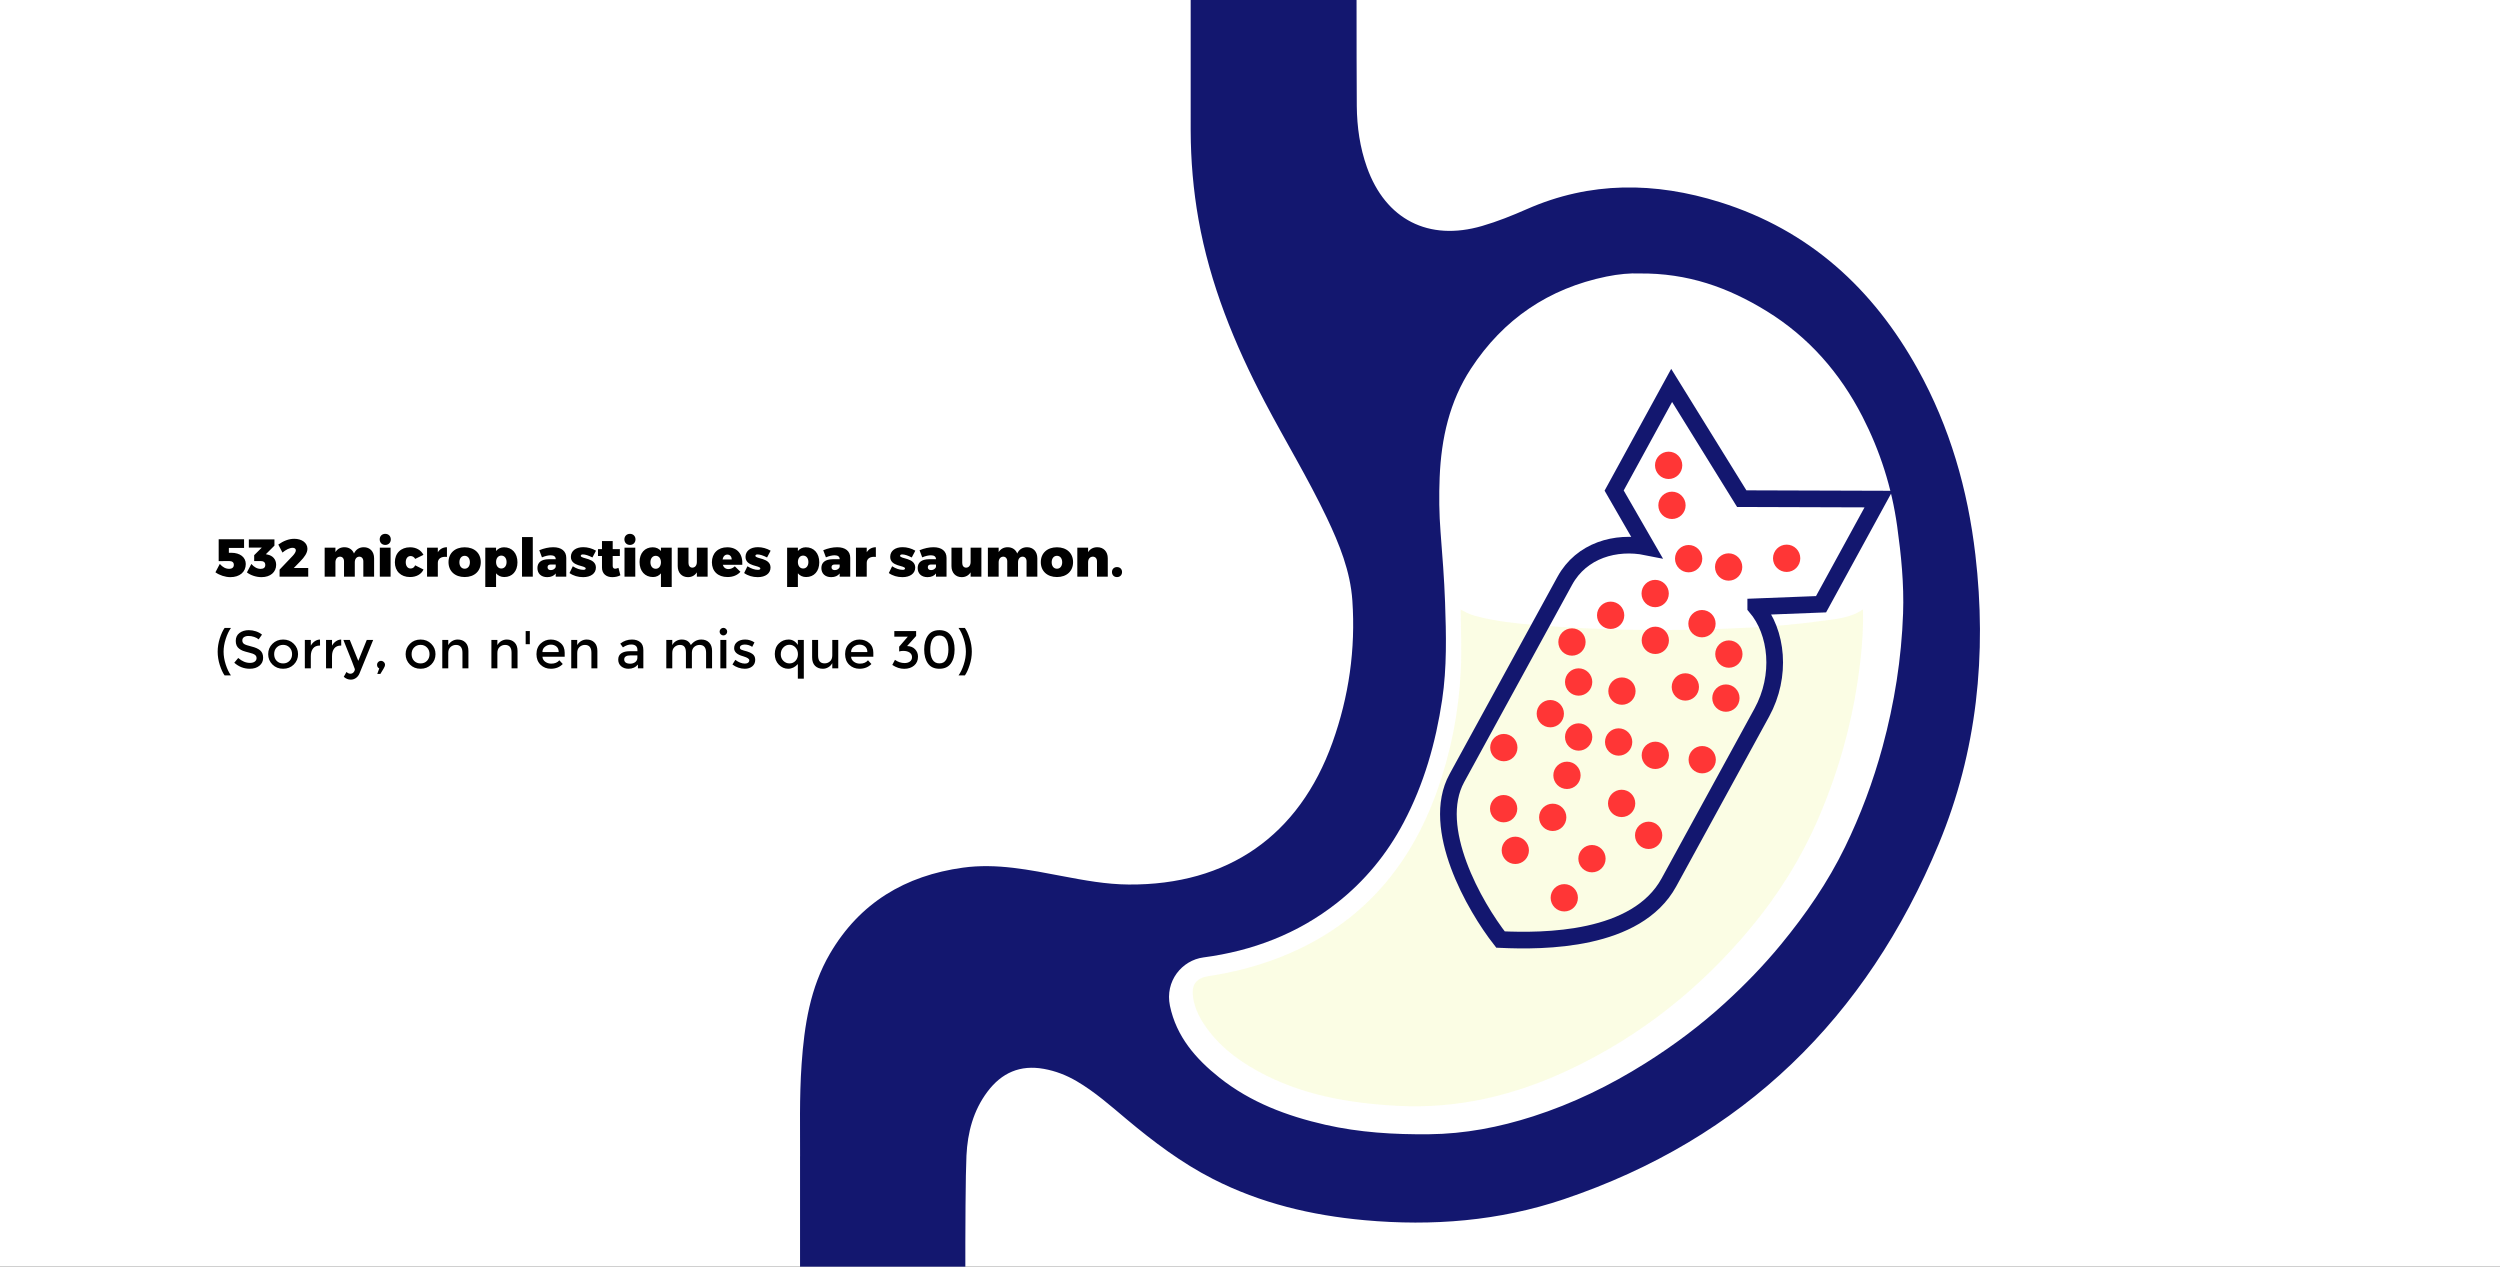 <svg width="1500" height="760" viewBox="0 0 1500 760" fill="none" xmlns="http://www.w3.org/2000/svg">
<rect x="0" y="0" width="1500" height="760" fill="#333333" stroke="none"/>
<g clip-path="url(#clip0_3277_38)">
<rect width="1500" height="760" fill="white"/>
<path d="M146.44 328.752H137.32V331.664H138.76C144.04 331.664 147.464 334.352 147.464 338.416C147.464 343.184 143.848 346.288 138.216 346.288C135.176 346.288 131.656 345.136 129.256 343.376L131.88 338.352C133.544 340.304 135.432 341.296 137.448 341.296C139.304 341.296 140.328 340.432 140.296 338.864C140.296 337.392 139.304 336.624 137.448 336.624C136.392 336.624 132.552 336.656 131.208 336.688V323.568H146.44V328.752ZM159.513 332.528L160.505 332.752C163.513 333.328 165.689 335.504 165.689 338.896C165.689 343.248 162.265 346.288 156.921 346.288C153.657 346.288 150.297 345.136 148.152 343.44L150.809 338.384C152.505 340.336 154.393 341.328 156.377 341.328C158.201 341.328 159.193 340.496 159.161 338.96C159.161 337.392 158.201 336.624 156.345 336.624H152.505V333.104L157.081 328.56H149.305V323.632H164.665V327.376L159.513 332.528ZM176.581 323.28C181.093 323.28 184.453 325.68 184.453 329.264C184.453 331.792 182.629 334.288 180.165 336.816L176.261 340.816H184.933V346H167.749V341.776L175.621 333.52C176.677 332.4 177.509 331.12 177.509 330.224C177.509 329.232 176.805 328.688 175.557 328.688C173.797 328.688 171.589 329.776 169.477 331.536L166.981 326.736C170.021 324.592 173.189 323.28 176.581 323.28ZM218.284 328.336C221.964 328.336 224.46 330.928 224.46 334.96V346H217.996V336.816C217.996 335.088 217.036 334 215.596 334C213.932 334.032 212.876 335.408 212.876 337.392V346H206.412V336.816C206.412 335.088 205.452 334 204.012 334C202.316 334.032 201.26 335.408 201.26 337.392V346H194.796V328.592H201.26V331.248C202.444 329.36 204.3 328.336 206.668 328.336C209.388 328.336 211.468 329.744 212.396 332.112C213.516 329.68 215.564 328.336 218.284 328.336ZM231.154 320.304C233.106 320.304 234.482 321.68 234.482 323.632C234.482 325.584 233.106 326.96 231.154 326.96C229.202 326.96 227.826 325.584 227.826 323.632C227.826 321.68 229.202 320.304 231.154 320.304ZM234.354 346H227.89V328.592H234.354V346ZM246.041 328.368C249.689 328.368 252.601 330.032 254.073 332.912L249.113 335.344C248.505 334.256 247.545 333.616 246.329 333.616C244.601 333.616 243.449 335.12 243.449 337.328C243.449 339.6 244.601 341.104 246.329 341.104C247.577 341.104 248.537 340.496 249.081 339.184L254.105 341.712C252.76 344.592 249.817 346.224 245.977 346.224C240.505 346.224 236.921 342.704 236.921 337.36C236.921 331.952 240.536 328.368 246.041 328.368ZM262.697 328.592V331.344C263.913 329.424 265.801 328.336 268.169 328.336V334.16C264.841 333.744 262.697 335.152 262.697 337.68V346H256.233V328.592H262.697ZM278.804 328.368C284.66 328.368 288.468 331.888 288.468 337.296C288.468 342.672 284.66 346.224 278.804 346.224C272.948 346.224 269.108 342.672 269.108 337.296C269.108 331.888 272.948 328.368 278.804 328.368ZM278.804 333.488C276.884 333.488 275.636 335.056 275.636 337.36C275.636 339.696 276.884 341.232 278.804 341.232C280.692 341.232 281.94 339.696 281.94 337.36C281.94 335.056 280.692 333.488 278.804 333.488ZM302.407 328.368C307.271 328.368 310.471 331.952 310.471 337.392C310.471 342.736 307.367 346.224 302.567 346.224C300.519 346.224 298.823 345.424 297.639 343.984V352.208H291.174V328.592H297.639V330.608C298.791 329.168 300.455 328.368 302.407 328.368ZM300.775 341.104C302.695 341.104 303.943 339.536 303.943 337.232C303.943 334.928 302.695 333.36 300.775 333.36C298.919 333.36 297.639 334.928 297.639 337.232C297.639 339.536 298.919 341.104 300.775 341.104ZM319.67 346H313.206V322.256H319.67V346ZM331.957 328.336C336.853 328.336 339.765 330.672 339.765 334.704V346H333.429V344.08C332.373 345.488 330.645 346.288 328.341 346.288C324.629 346.288 322.453 344.08 322.453 340.816C322.453 337.456 324.789 335.6 329.173 335.536H333.429V335.472C333.429 334.032 332.405 333.168 330.421 333.168C329.045 333.168 327.093 333.584 325.173 334.416L323.573 330.128C326.421 328.976 329.237 328.336 331.957 328.336ZM330.485 342.064C331.797 342.064 332.949 341.36 333.429 340.272V338.704H330.485C329.205 338.704 328.533 339.248 328.533 340.336C328.533 341.424 329.237 342.064 330.485 342.064ZM349.954 328.304C352.578 328.304 355.234 329.04 357.602 330.416L355.458 334.48C353.09 333.264 351.138 332.656 349.762 332.656C348.962 332.656 348.45 332.944 348.45 333.488C348.45 335.44 357.538 334.576 357.538 340.528C357.538 344.112 354.434 346.288 349.89 346.288C346.818 346.288 343.97 345.456 341.698 343.824L343.682 339.76C345.858 341.168 348.066 341.904 349.986 341.904C350.85 341.904 351.426 341.648 351.426 341.104C351.426 339.12 342.53 340.08 342.53 334.128C342.53 330.48 345.57 328.304 349.954 328.304ZM371.079 340.72L372.231 345.168C371.015 345.872 369.159 346.288 367.399 346.288C363.687 346.32 361.191 344.176 361.191 340.56V333.616H358.791V329.488H361.191V324.656H367.623V329.488H371.911V333.616H367.623V339.568C367.623 340.688 368.199 341.232 369.095 341.232C369.607 341.232 370.311 341.008 371.079 340.72ZM377.966 320.304C379.918 320.304 381.294 321.68 381.294 323.632C381.294 325.584 379.918 326.96 377.966 326.96C376.014 326.96 374.638 325.584 374.638 323.632C374.638 321.68 376.014 320.304 377.966 320.304ZM381.166 346H374.702V328.592H381.166V346ZM403.029 328.592V352.208H396.565V344.016C395.413 345.424 393.781 346.224 391.797 346.224C386.933 346.224 383.733 342.672 383.733 337.2C383.733 331.856 386.869 328.368 391.637 328.368C393.685 328.368 395.381 329.168 396.565 330.608V328.592H403.029ZM393.429 341.264C395.317 341.264 396.565 339.696 396.565 337.36C396.565 335.056 395.317 333.488 393.429 333.488C391.509 333.488 390.261 335.056 390.261 337.36C390.261 339.696 391.509 341.264 393.429 341.264ZM424.58 328.592V346H418.116V343.408C416.932 345.264 415.108 346.288 412.772 346.288C409.124 346.288 406.628 343.696 406.628 339.632V328.592H413.092V337.808C413.092 339.504 414.02 340.592 415.428 340.592C417.092 340.56 418.116 339.184 418.116 337.2V328.592H424.58ZM436.323 328.368C442.435 328.368 445.763 332.464 445.379 338.864H433.667C434.179 340.528 435.395 341.456 437.059 341.456C438.435 341.456 439.747 340.848 440.899 339.792L444.259 343.088C442.435 345.104 439.811 346.224 436.515 346.224C430.691 346.224 427.139 342.704 427.139 337.36C427.139 331.92 430.819 328.368 436.323 328.368ZM433.539 335.696H439.011C439.043 333.968 437.955 332.752 436.387 332.752C434.883 332.752 433.859 333.936 433.539 335.696ZM454.735 328.304C457.359 328.304 460.015 329.04 462.383 330.416L460.239 334.48C457.871 333.264 455.919 332.656 454.543 332.656C453.743 332.656 453.231 332.944 453.231 333.488C453.231 335.44 462.319 334.576 462.319 340.528C462.319 344.112 459.215 346.288 454.671 346.288C451.599 346.288 448.751 345.456 446.479 343.824L448.463 339.76C450.639 341.168 452.847 341.904 454.767 341.904C455.631 341.904 456.207 341.648 456.207 341.104C456.207 339.12 447.311 340.08 447.311 334.128C447.311 330.48 450.351 328.304 454.735 328.304ZM483.5 328.368C488.364 328.368 491.564 331.952 491.564 337.392C491.564 342.736 488.46 346.224 483.66 346.224C481.612 346.224 479.916 345.424 478.732 343.984V352.208H472.268V328.592H478.732V330.608C479.884 329.168 481.548 328.368 483.5 328.368ZM481.868 341.104C483.788 341.104 485.036 339.536 485.036 337.232C485.036 334.928 483.788 333.36 481.868 333.36C480.012 333.36 478.732 334.928 478.732 337.232C478.732 339.536 480.012 341.104 481.868 341.104ZM502.332 328.336C507.228 328.336 510.14 330.672 510.14 334.704V346H503.804V344.08C502.748 345.488 501.02 346.288 498.716 346.288C495.004 346.288 492.828 344.08 492.828 340.816C492.828 337.456 495.164 335.6 499.548 335.536H503.804V335.472C503.804 334.032 502.78 333.168 500.796 333.168C499.42 333.168 497.468 333.584 495.548 334.416L493.948 330.128C496.796 328.976 499.612 328.336 502.332 328.336ZM500.86 342.064C502.172 342.064 503.324 341.36 503.804 340.272V338.704H500.86C499.58 338.704 498.908 339.248 498.908 340.336C498.908 341.424 499.612 342.064 500.86 342.064ZM520.041 328.592V331.344C521.257 329.424 523.145 328.336 525.513 328.336V334.16C522.185 333.744 520.041 335.152 520.041 337.68V346H513.577V328.592H520.041ZM541.548 328.304C544.172 328.304 546.828 329.04 549.196 330.416L547.052 334.48C544.684 333.264 542.732 332.656 541.356 332.656C540.556 332.656 540.044 332.944 540.044 333.488C540.044 335.44 549.132 334.576 549.132 340.528C549.132 344.112 546.028 346.288 541.484 346.288C538.412 346.288 535.564 345.456 533.292 343.824L535.276 339.76C537.452 341.168 539.66 341.904 541.58 341.904C542.444 341.904 543.02 341.648 543.02 341.104C543.02 339.12 534.124 340.08 534.124 334.128C534.124 330.48 537.164 328.304 541.548 328.304ZM560.113 328.336C565.009 328.336 567.921 330.672 567.921 334.704V346H561.585V344.08C560.529 345.488 558.801 346.288 556.497 346.288C552.785 346.288 550.609 344.08 550.609 340.816C550.609 337.456 552.945 335.6 557.329 335.536H561.585V335.472C561.585 334.032 560.561 333.168 558.577 333.168C557.201 333.168 555.249 333.584 553.329 334.416L551.729 330.128C554.577 328.976 557.393 328.336 560.113 328.336ZM558.641 342.064C559.953 342.064 561.105 341.36 561.585 340.272V338.704H558.641C557.361 338.704 556.689 339.248 556.689 340.336C556.689 341.424 557.393 342.064 558.641 342.064ZM588.83 328.592V346H582.366V343.408C581.182 345.264 579.358 346.288 577.022 346.288C573.374 346.288 570.878 343.696 570.878 339.632V328.592H577.342V337.808C577.342 339.504 578.27 340.592 579.678 340.592C581.342 340.56 582.366 339.184 582.366 337.2V328.592H588.83ZM616.221 328.336C619.901 328.336 622.397 330.928 622.397 334.96V346H615.933V336.816C615.933 335.088 614.973 334 613.533 334C611.869 334.032 610.813 335.408 610.813 337.392V346H604.349V336.816C604.349 335.088 603.389 334 601.949 334C600.253 334.032 599.197 335.408 599.197 337.392V346H592.733V328.592H599.197V331.248C600.381 329.36 602.237 328.336 604.605 328.336C607.325 328.336 609.405 329.744 610.333 332.112C611.453 329.68 613.501 328.336 616.221 328.336ZM634.179 328.368C640.035 328.368 643.843 331.888 643.843 337.296C643.843 342.672 640.035 346.224 634.179 346.224C628.323 346.224 624.483 342.672 624.483 337.296C624.483 331.888 628.323 328.368 634.179 328.368ZM634.179 333.488C632.259 333.488 631.011 335.056 631.011 337.36C631.011 339.696 632.259 341.232 634.179 341.232C636.067 341.232 637.315 339.696 637.315 337.36C637.315 335.056 636.067 333.488 634.179 333.488ZM658.39 328.336C662.102 328.336 664.662 330.928 664.662 334.96V346H658.198V336.816C658.198 335.088 657.206 334 655.702 334C653.942 334.032 652.854 335.408 652.854 337.392V346H646.39V328.592H652.854V331.28C654.07 329.36 655.958 328.336 658.39 328.336ZM670.189 340.24C671.981 340.24 673.229 341.456 673.229 343.216C673.229 345.008 671.981 346.256 670.189 346.256C668.429 346.256 667.181 345.008 667.181 343.216C667.181 341.456 668.429 340.24 670.189 340.24ZM135.432 383.368C134.579 386.013 134.152 388.563 134.152 391.016C134.152 393.469 134.579 396.029 135.432 398.696C136.285 401.341 137.331 403.528 138.568 405.256H134.76C133.715 403.805 132.755 401.736 131.88 399.048C131.027 396.36 130.6 393.683 130.6 391.016C130.6 388.349 131.027 385.672 131.88 382.984C132.755 380.296 133.715 378.227 134.76 376.776H138.568C137.331 378.504 136.285 380.701 135.432 383.368ZM149.137 381.576C148.049 381.576 147.153 381.8 146.449 382.248C145.745 382.696 145.393 383.379 145.393 384.296C145.393 385.192 145.745 385.885 146.449 386.376C147.153 386.845 148.647 387.357 150.929 387.912C153.233 388.467 154.961 389.245 156.113 390.248C157.287 391.251 157.873 392.733 157.873 394.696C157.873 396.637 157.137 398.216 155.665 399.432C154.193 400.648 152.263 401.256 149.873 401.256C146.375 401.256 143.271 400.051 140.561 397.64L142.929 394.792C145.191 396.755 147.537 397.736 149.969 397.736C151.185 397.736 152.145 397.48 152.849 396.968C153.575 396.435 153.937 395.741 153.937 394.888C153.937 394.013 153.596 393.341 152.913 392.872C152.252 392.381 151.1 391.944 149.457 391.56C147.815 391.155 146.567 390.792 145.713 390.472C144.86 390.131 144.103 389.693 143.441 389.16C142.119 388.157 141.457 386.621 141.457 384.552C141.457 382.483 142.204 380.893 143.697 379.784C145.212 378.653 147.079 378.088 149.297 378.088C150.727 378.088 152.145 378.323 153.553 378.792C154.961 379.261 156.177 379.923 157.201 380.776L155.185 383.624C154.524 383.027 153.628 382.536 152.497 382.152C151.367 381.768 150.247 381.576 149.137 381.576ZM165.998 396.52C167.022 397.544 168.312 398.056 169.87 398.056C171.427 398.056 172.707 397.544 173.71 396.52C174.734 395.475 175.246 394.131 175.246 392.488C175.246 390.845 174.734 389.512 173.71 388.488C172.707 387.443 171.427 386.92 169.87 386.92C168.312 386.92 167.022 387.443 165.998 388.488C164.995 389.512 164.494 390.845 164.494 392.488C164.494 394.131 164.995 395.475 165.998 396.52ZM176.27 398.728C174.563 400.413 172.43 401.256 169.87 401.256C167.31 401.256 165.176 400.413 163.47 398.728C161.763 397.021 160.91 394.941 160.91 392.488C160.91 390.035 161.763 387.965 163.47 386.28C165.176 384.573 167.31 383.72 169.87 383.72C172.43 383.72 174.563 384.573 176.27 386.28C177.976 387.965 178.83 390.035 178.83 392.488C178.83 394.941 177.976 397.021 176.27 398.728ZM191.833 387.336C190.062 387.336 188.729 387.912 187.833 389.064C186.937 390.216 186.489 391.763 186.489 393.704V401H182.905V383.976H186.489V387.4C187.065 386.333 187.843 385.459 188.825 384.776C189.827 384.093 190.883 383.741 191.993 383.72L192.025 387.336C191.961 387.336 191.897 387.336 191.833 387.336ZM204.551 387.336C202.781 387.336 201.447 387.912 200.551 389.064C199.655 390.216 199.207 391.763 199.207 393.704V401H195.623V383.976H199.207V387.4C199.783 386.333 200.562 385.459 201.543 384.776C202.546 384.093 203.602 383.741 204.711 383.72L204.743 387.336C204.679 387.336 204.615 387.336 204.551 387.336ZM210.486 407.784C208.929 407.784 207.521 407.219 206.262 406.088L207.894 403.176C208.641 403.88 209.409 404.232 210.198 404.232C211.009 404.232 211.659 403.944 212.15 403.368C212.662 402.792 212.918 402.163 212.918 401.48C212.918 401.181 210.625 395.347 206.038 383.976H209.878L214.966 396.52L220.054 383.976H223.894L215.638 404.2C215.147 405.309 214.443 406.184 213.526 406.824C212.609 407.464 211.595 407.784 210.486 407.784ZM226.237 398.92C226.237 398.237 226.472 397.672 226.941 397.224C227.41 396.755 227.965 396.52 228.605 396.52C229.245 396.52 229.8 396.755 230.269 397.224C230.76 397.672 231.005 398.216 231.005 398.856C231.005 399.496 230.717 400.275 230.141 401.192L228.221 404.36H226.365L227.549 401.032C226.674 400.627 226.237 399.923 226.237 398.92ZM248.466 396.52C249.49 397.544 250.781 398.056 252.338 398.056C253.896 398.056 255.176 397.544 256.178 396.52C257.202 395.475 257.714 394.131 257.714 392.488C257.714 390.845 257.202 389.512 256.178 388.488C255.176 387.443 253.896 386.92 252.338 386.92C250.781 386.92 249.49 387.443 248.466 388.488C247.464 389.512 246.962 390.845 246.962 392.488C246.962 394.131 247.464 395.475 248.466 396.52ZM258.738 398.728C257.032 400.413 254.898 401.256 252.338 401.256C249.778 401.256 247.645 400.413 245.938 398.728C244.232 397.021 243.378 394.941 243.378 392.488C243.378 390.035 244.232 387.965 245.938 386.28C247.645 384.573 249.778 383.72 252.338 383.72C254.898 383.72 257.032 384.573 258.738 386.28C260.445 387.965 261.298 390.035 261.298 392.488C261.298 394.941 260.445 397.021 258.738 398.728ZM268.957 391.784V401H265.373V383.976H268.957V387.08C269.533 386.035 270.323 385.213 271.325 384.616C272.349 384.019 273.448 383.72 274.621 383.72C276.541 383.72 278.088 384.307 279.261 385.48C280.456 386.653 281.053 388.349 281.053 390.568V401H277.469V391.656C277.469 388.52 276.168 386.952 273.565 386.952C272.328 386.952 271.251 387.368 270.333 388.2C269.416 389.011 268.957 390.205 268.957 391.784ZM298.426 391.784V401H294.842V383.976H298.426V387.08C299.002 386.035 299.791 385.213 300.794 384.616C301.818 384.019 302.917 383.72 304.09 383.72C306.01 383.72 307.557 384.307 308.73 385.48C309.925 386.653 310.522 388.349 310.522 390.568V401H306.938V391.656C306.938 388.52 305.637 386.952 303.034 386.952C301.797 386.952 300.719 387.368 299.802 388.2C298.885 389.011 298.426 390.205 298.426 391.784ZM315.402 386.504V378.632H317.898V386.504H315.402ZM338.807 394.056H325.463C325.548 395.293 326.114 396.296 327.159 397.064C328.204 397.811 329.399 398.184 330.743 398.184C332.876 398.184 334.498 397.512 335.607 396.168L337.655 398.408C335.82 400.307 333.431 401.256 330.487 401.256C328.098 401.256 326.06 400.467 324.375 398.888C322.711 397.288 321.879 395.155 321.879 392.488C321.879 389.8 322.732 387.667 324.439 386.088C326.146 384.509 328.151 383.72 330.455 383.72C332.78 383.72 334.754 384.424 336.375 385.832C337.996 387.219 338.807 389.139 338.807 391.592V394.056ZM325.463 391.24H335.223C335.223 389.811 334.775 388.712 333.879 387.944C332.983 387.176 331.874 386.792 330.551 386.792C329.25 386.792 328.076 387.197 327.031 388.008C325.986 388.797 325.463 389.875 325.463 391.24ZM346.332 391.784V401H342.748V383.976H346.332V387.08C346.908 386.035 347.698 385.213 348.7 384.616C349.724 384.019 350.823 383.72 351.996 383.72C353.916 383.72 355.463 384.307 356.636 385.48C357.831 386.653 358.428 388.349 358.428 390.568V401H354.844V391.656C354.844 388.52 353.543 386.952 350.94 386.952C349.703 386.952 348.626 387.368 347.708 388.2C346.791 389.011 346.332 390.205 346.332 391.784ZM386.009 401H382.745V398.728C381.337 400.413 379.449 401.256 377.081 401.256C375.31 401.256 373.838 400.755 372.665 399.752C371.513 398.749 370.937 397.416 370.937 395.752C370.937 394.067 371.556 392.808 372.793 391.976C374.03 391.144 375.705 390.728 377.817 390.728H382.457V390.088C382.457 387.827 381.198 386.696 378.681 386.696C377.102 386.696 375.46 387.272 373.753 388.424L372.153 386.184C374.222 384.541 376.569 383.72 379.193 383.72C381.198 383.72 382.83 384.232 384.089 385.256C385.369 386.259 386.009 387.848 386.009 390.024V401ZM382.425 394.664V393.224H378.393C375.812 393.224 374.521 394.035 374.521 395.656C374.521 396.488 374.841 397.128 375.481 397.576C376.121 398.003 377.006 398.216 378.137 398.216C379.289 398.216 380.292 397.896 381.145 397.256C381.998 396.616 382.425 395.752 382.425 394.664ZM403.364 391.784V401H399.78V383.976H403.364V387.08C403.876 386.035 404.644 385.213 405.668 384.616C406.713 384.019 407.833 383.72 409.028 383.72C411.716 383.72 413.54 384.829 414.5 387.048C416.185 384.829 418.286 383.72 420.804 383.72C422.724 383.72 424.27 384.307 425.444 385.48C426.638 386.653 427.236 388.349 427.236 390.568V401H423.652V391.656C423.652 388.52 422.35 386.952 419.748 386.952C418.532 386.952 417.465 387.347 416.548 388.136C415.652 388.904 415.182 390.035 415.14 391.528V401H411.556V391.656C411.556 390.035 411.268 388.851 410.692 388.104C410.116 387.336 409.209 386.952 407.972 386.952C406.734 386.952 405.657 387.368 404.74 388.2C403.822 389.011 403.364 390.205 403.364 391.784ZM435.801 401H432.217V383.976H435.801V401ZM432.441 380.584C431.993 380.136 431.769 379.603 431.769 378.984C431.769 378.365 431.993 377.832 432.441 377.384C432.889 376.936 433.422 376.712 434.041 376.712C434.66 376.712 435.193 376.936 435.641 377.384C436.089 377.832 436.313 378.365 436.313 378.984C436.313 379.603 436.089 380.136 435.641 380.584C435.193 381.032 434.66 381.256 434.041 381.256C433.422 381.256 432.889 381.032 432.441 380.584ZM453.126 395.912C453.126 397.533 452.54 398.835 451.366 399.816C450.193 400.776 448.689 401.256 446.854 401.256C445.617 401.256 444.326 401.032 442.982 400.584C441.66 400.136 440.486 399.507 439.462 398.696L441.19 395.912C443.174 397.405 445.094 398.152 446.95 398.152C447.761 398.152 448.401 397.971 448.87 397.608C449.34 397.224 449.574 396.744 449.574 396.168C449.574 395.315 448.444 394.547 446.182 393.864C446.012 393.8 445.884 393.757 445.798 393.736C442.257 392.776 440.486 391.176 440.486 388.936C440.486 387.357 441.094 386.099 442.31 385.16C443.548 384.2 445.148 383.72 447.11 383.72C449.073 383.72 450.929 384.296 452.678 385.448L451.334 388.104C449.948 387.187 448.444 386.728 446.822 386.728C445.969 386.728 445.276 386.888 444.742 387.208C444.209 387.507 443.942 387.965 443.942 388.584C443.942 389.139 444.22 389.544 444.774 389.8C445.158 389.992 445.692 390.173 446.374 390.344C447.078 390.515 447.697 390.685 448.23 390.856C448.764 391.027 449.276 391.219 449.766 391.432C450.278 391.645 450.822 391.944 451.398 392.328C452.55 393.096 453.126 394.291 453.126 395.912ZM472.911 401.256C470.778 401.256 468.9 400.435 467.279 398.792C465.679 397.149 464.879 395.016 464.879 392.392C464.879 389.768 465.69 387.667 467.311 386.088C468.932 384.509 470.884 383.72 473.167 383.72C475.45 383.72 477.295 384.797 478.703 386.952V383.976H482.287V407.208H478.703V398.44C476.996 400.317 475.066 401.256 472.911 401.256ZM468.463 392.552C468.463 394.173 468.986 395.496 470.031 396.52C471.076 397.544 472.303 398.056 473.711 398.056C475.119 398.056 476.314 397.544 477.295 396.52C478.276 395.475 478.767 394.141 478.767 392.52C478.767 390.899 478.276 389.555 477.295 388.488C476.314 387.4 475.108 386.856 473.679 386.856C472.25 386.856 471.023 387.4 469.999 388.488C468.975 389.555 468.463 390.909 468.463 392.552ZM499.371 393.192V383.976H502.955V401H499.371V397.896C498.795 398.941 497.995 399.763 496.971 400.36C495.968 400.957 494.88 401.256 493.707 401.256C491.787 401.256 490.23 400.669 489.035 399.496C487.862 398.323 487.275 396.627 487.275 394.408V383.976H490.859V393.32C490.859 396.456 492.16 398.024 494.763 398.024C496 398.024 497.078 397.619 497.995 396.808C498.912 395.976 499.371 394.771 499.371 393.192ZM523.995 394.056H510.651C510.736 395.293 511.301 396.296 512.347 397.064C513.392 397.811 514.587 398.184 515.931 398.184C518.064 398.184 519.685 397.512 520.795 396.168L522.843 398.408C521.008 400.307 518.619 401.256 515.675 401.256C513.285 401.256 511.248 400.467 509.562 398.888C507.899 397.288 507.067 395.155 507.067 392.488C507.067 389.8 507.92 387.667 509.627 386.088C511.333 384.509 513.339 383.72 515.643 383.72C517.968 383.72 519.941 384.424 521.562 385.832C523.184 387.219 523.995 389.139 523.995 391.592V394.056ZM510.651 391.24H520.411C520.411 389.811 519.963 388.712 519.067 387.944C518.171 387.176 517.061 386.792 515.739 386.792C514.437 386.792 513.264 387.197 512.219 388.008C511.173 388.797 510.651 389.875 510.651 391.24ZM536.589 381.992V378.632H549.677V381.576L544.269 387.624C546.317 387.688 547.917 388.339 549.069 389.576C550.221 390.792 550.797 392.253 550.797 393.96C550.797 396.243 550.018 398.035 548.461 399.336C546.925 400.637 544.941 401.288 542.509 401.288C540.077 401.288 537.698 400.509 535.373 398.952L536.973 395.912C538.808 397.192 540.728 397.832 542.733 397.832C544.034 397.832 545.101 397.533 545.933 396.936C546.786 396.317 547.213 395.443 547.213 394.312C547.213 393.16 546.744 392.243 545.805 391.56C544.866 390.877 543.565 390.536 541.901 390.536C541.069 390.536 540.269 390.653 539.501 390.888V388.008L544.685 381.992H536.589ZM559.473 383.624C558.598 385.16 558.161 387.176 558.161 389.672C558.161 392.168 558.598 394.184 559.473 395.72C560.369 397.256 561.756 398.024 563.633 398.024C565.51 398.024 566.876 397.267 567.729 395.752C568.604 394.216 569.041 392.189 569.041 389.672C569.041 387.155 568.604 385.139 567.729 383.624C566.876 382.088 565.51 381.32 563.633 381.32C561.756 381.32 560.369 382.088 559.473 383.624ZM556.785 398.12C555.27 396.008 554.513 393.192 554.513 389.672C554.513 386.152 555.27 383.347 556.785 381.256C558.3 379.144 560.582 378.088 563.633 378.088C566.684 378.088 568.966 379.144 570.481 381.256C571.996 383.347 572.753 386.152 572.753 389.672C572.753 393.192 571.996 396.008 570.481 398.12C568.966 400.211 566.684 401.256 563.633 401.256C560.582 401.256 558.3 400.211 556.785 398.12ZM578.255 398.696C579.108 396.029 579.535 393.469 579.535 391.016C579.535 388.563 579.108 386.013 578.255 383.368C577.401 380.701 576.356 378.504 575.118 376.776H578.927C579.972 378.227 580.921 380.296 581.775 382.984C582.649 385.672 583.087 388.349 583.087 391.016C583.087 393.683 582.649 396.36 581.775 399.048C580.921 401.736 579.972 403.805 578.927 405.256H575.118C576.356 403.528 577.401 401.341 578.255 398.696Z" fill="black"/>
<g clip-path="url(#clip1_3277_38)">
<path opacity="0.2" d="M1117.76 365.618C1118.1 375.53 1117.43 385.426 1116.35 395.254C1112.73 428.212 1104.35 459.97 1091.28 490.437C1080.86 514.714 1066.97 536.904 1050.06 557.173C1019.94 593.292 983.94 621.906 941.323 641.94C908.788 657.236 874.714 665.438 838.59 663.509C809.294 661.941 780.759 657.052 754.626 642.653C740.911 635.097 728.945 625.562 720.745 611.868C718.243 607.691 716.578 603.247 715.85 598.408C714.712 590.852 717.69 586.827 725.222 585.669C739.347 583.506 753.145 580.034 766.517 574.927C814.281 556.687 845.226 522.279 862.238 474.62C870.564 451.29 875.233 427.239 876.471 402.424C877.091 390.156 876.513 377.945 876.396 365.71C879.066 367.186 881.718 368.578 884.731 369.408C897.232 372.889 910.119 374.088 922.913 375.161C940.98 376.687 959.13 377.492 977.255 377.836C1001.96 378.306 1026.67 377.836 1051.38 376.478C1065.14 375.723 1078.82 374.499 1092.45 372.629C1101.12 371.438 1110.15 370.968 1117.75 365.626L1117.76 365.618Z" fill="#EBF97B"/>
<path d="M480.042 693.817C480.134 678.923 479.54 658.612 480.971 638.334C482.594 615.239 486.084 592.504 497.991 572.151C515.865 541.6 543.245 525.348 577.762 520.593C598.021 517.801 617.786 521.952 637.543 525.7C650.655 528.191 663.768 530.623 677.198 530.715C736.627 531.126 779.42 501.523 799.487 445.487C809.327 418.014 813.411 389.543 811.419 360.377C810.214 342.707 803.629 326.513 796.123 310.714C784.826 286.956 771.111 264.481 758.902 241.21C740.669 206.458 725.966 170.448 719.079 131.561C715.975 114.051 714.477 96.398 714.41 78.628C714.327 55.013 714.536 -60.849 714.276 -84.456C714.226 -89.304 716.142 -91.652 720.351 -93.01C728.552 -95.652 737.029 -96.725 745.564 -97.27C765.078 -98.52 784.55 -98.587 803.771 -94.243C805.085 -93.95 806.373 -93.53 807.67 -93.17C812.248 -91.903 814.34 -89.513 814.214 -84.146C813.796 -65.655 813.905 45.092 814.072 63.592C814.189 76.129 815.938 88.482 820.155 100.348C831.335 131.763 857.183 144.912 889.182 135.604C898.42 132.92 907.332 129.339 916.102 125.482C954.251 108.684 992.994 109.07 1032.11 121.339C1085.63 138.136 1123.93 173.24 1150.76 221.687C1169.94 256.305 1180.65 293.673 1185.23 332.878C1192.19 392.512 1186.28 450.88 1163.25 506.345C1119.97 610.593 1045.9 683.25 938.26 719.554C899.508 732.619 859.451 735.814 818.75 732.116C786.926 729.223 756.375 721.986 727.765 707.377C708.929 697.758 692.185 685.12 676.027 671.594C666.362 663.501 656.923 655.098 645.969 648.691C639.844 645.11 633.35 642.594 626.305 641.32C612.062 638.745 600.958 643.701 592.465 655.023C583.963 666.361 580.54 679.468 579.871 693.397C578.792 715.646 579.185 821.764 579.829 844.012C579.98 849.304 577.879 851.643 573.277 853.061C563.428 856.088 553.295 856.994 543.111 857.556C525.982 858.503 508.928 858.017 492.05 854.553C491.757 854.495 491.456 854.461 491.163 854.394C480.41 851.861 480.025 851.383 480.025 840.372C480.025 821.269 480.025 718.313 480.025 693.8L480.042 693.817ZM983.422 164.091C978.392 163.823 971.129 164.443 963.899 165.928C929.139 173.064 901.985 191.505 882.572 221.167C869.643 240.916 864.731 263.24 863.794 286.461C863.35 297.38 863.476 308.332 864.338 319.31C865.434 333.331 866.547 347.386 867.041 361.433C867.719 380.923 868.187 400.496 865.292 419.868C861.434 445.638 854.397 470.436 842.113 493.64C832.121 512.526 818.842 528.619 802.19 541.735C778.692 560.251 751.447 570.583 722.092 574.449C709.105 576.16 698.879 588.739 701.967 603.498C705.833 622.015 717.498 635.324 731.698 646.611C750.384 661.463 772.224 669.623 795.186 674.856C815.645 679.51 836.448 680.76 857.434 680.55C878.906 680.34 899.6 676.332 919.892 669.799C943.657 662.151 965.916 651.324 987.07 638.032C1004.12 627.323 1020.18 615.323 1035 601.779C1046.95 590.86 1058.25 579.221 1068.57 566.675C1083.48 548.561 1096.71 529.357 1107 508.249C1116.4 488.944 1123.89 468.876 1129.53 448.12C1136.65 421.88 1140.89 395.204 1141.85 368.025C1142.47 350.464 1140.71 333.029 1138.29 315.67C1135.08 292.608 1128.09 270.637 1117.48 249.982C1104 223.742 1085.22 202.173 1059.86 186.6C1037.08 172.603 1012.83 163.739 983.422 164.083V164.091ZM529.906 836.565C517.329 836.884 504.736 837.06 492.359 839.693C489.966 840.205 486.05 840.347 486.042 842.88C486.025 845.924 490.025 845.924 492.502 846.335C517.371 850.478 542.274 850.478 567.152 846.36C569.662 845.941 573.729 845.823 573.679 842.972C573.637 840.188 569.545 840.121 567.018 839.601C554.776 837.094 542.341 836.842 529.906 836.557V836.565ZM764.291 -88.566C751.706 -88.146 739.079 -88.121 726.694 -85.379C724.301 -84.851 720.494 -84.8 720.544 -82.041C720.594 -79.45 724.385 -79.299 726.795 -78.771C739.79 -75.953 753.003 -75.827 766.208 -75.852C778.517 -75.877 790.826 -76.238 802.892 -79.005C804.951 -79.475 808.298 -79.634 808.231 -82.133C808.173 -84.49 804.892 -84.683 802.767 -85.178C790.106 -88.113 777.178 -88.155 764.283 -88.566H764.291Z" fill="#13176F"/>
<path fill-rule="evenodd" clip-rule="evenodd" d="M1053.44 364.066L1092.63 362.54L1127.14 299.451L1045.04 299.191L1002.99 231.247L968.485 294.336L987.991 328.182C969.531 324.467 948.921 330.119 938.879 348.468L874.112 466.872C857.778 496.735 884.764 543.881 900.303 563.731C926.219 564.922 982.024 564.78 1001.34 529.457L1057.1 427.516C1069.16 405.469 1066.44 379.279 1053.44 364.075V364.066Z" stroke="#13176F" stroke-width="10" stroke-miterlimit="10"/>
<path d="M1037.33 400.647C1041.85 400.647 1045.51 396.975 1045.51 392.445C1045.51 387.915 1041.85 384.243 1037.33 384.243C1032.81 384.243 1029.14 387.915 1029.14 392.445C1029.14 396.975 1032.81 400.647 1037.33 400.647Z" fill="#FF3636"/>
<path d="M1035.55 427.063C1040.06 427.063 1043.73 423.391 1043.73 418.861C1043.73 414.332 1040.06 410.66 1035.55 410.66C1031.03 410.66 1027.36 414.332 1027.36 418.861C1027.36 423.391 1031.03 427.063 1035.55 427.063Z" fill="#FF3636"/>
<path d="M1011.2 420.371C1015.72 420.371 1019.39 416.699 1019.39 412.169C1019.39 407.639 1015.72 403.967 1011.2 403.967C1006.68 403.967 1003.02 407.639 1003.02 412.169C1003.02 416.699 1006.68 420.371 1011.2 420.371Z" fill="#FF3636"/>
<path d="M1021.33 464.02C1025.85 464.02 1029.51 460.348 1029.51 455.819C1029.51 451.289 1025.85 447.617 1021.33 447.617C1016.81 447.617 1013.14 451.289 1013.14 455.819C1013.14 460.348 1016.81 464.02 1021.33 464.02Z" fill="#FF3636"/>
<path d="M973.171 422.861C977.691 422.861 981.355 419.189 981.355 414.66C981.355 410.13 977.691 406.458 973.171 406.458C968.651 406.458 964.987 410.13 964.987 414.66C964.987 419.189 968.651 422.861 973.171 422.861Z" fill="#FF3636"/>
<path d="M972.979 490.244C977.499 490.244 981.163 486.572 981.163 482.042C981.163 477.513 977.499 473.841 972.979 473.841C968.459 473.841 964.795 477.513 964.795 482.042C964.795 486.572 968.459 490.244 972.979 490.244Z" fill="#FF3636"/>
<path d="M902.295 456.758C906.814 456.758 910.478 453.086 910.478 448.556C910.478 444.027 906.814 440.355 902.295 440.355C897.775 440.355 894.111 444.027 894.111 448.556C894.111 453.086 897.775 456.758 902.295 456.758Z" fill="#FF3636"/>
<path d="M947.184 450.403C951.704 450.403 955.368 446.731 955.368 442.202C955.368 437.672 951.704 434 947.184 434C942.664 434 939 437.672 939 442.202C939 446.731 942.664 450.403 947.184 450.403Z" fill="#FF3636"/>
<path d="M902.184 493.403C906.704 493.403 910.368 489.731 910.368 485.202C910.368 480.672 906.704 477 902.184 477C897.664 477 894 480.672 894 485.202C894 489.731 897.664 493.403 902.184 493.403Z" fill="#FF3636"/>
<path d="M909.184 518.403C913.704 518.403 917.368 514.731 917.368 510.202C917.368 505.672 913.704 502 909.184 502C904.664 502 901 505.672 901 510.202C901 514.731 904.664 518.403 909.184 518.403Z" fill="#FF3636"/>
<path d="M930.184 436.403C934.704 436.403 938.368 432.731 938.368 428.202C938.368 423.672 934.704 420 930.184 420C925.664 420 922 423.672 922 428.202C922 432.731 925.664 436.403 930.184 436.403Z" fill="#FF3636"/>
<path d="M947.184 417.403C951.704 417.403 955.368 413.731 955.368 409.202C955.368 404.672 951.704 401 947.184 401C942.664 401 939 404.672 939 409.202C939 413.731 942.664 417.403 947.184 417.403Z" fill="#FF3636"/>
<path d="M993.184 461.403C997.704 461.403 1001.37 457.731 1001.37 453.202C1001.37 448.672 997.704 445 993.184 445C988.664 445 985 448.672 985 453.202C985 457.731 988.664 461.403 993.184 461.403Z" fill="#FF3636"/>
<path d="M940.184 473.403C944.704 473.403 948.368 469.731 948.368 465.202C948.368 460.672 944.704 457 940.184 457C935.664 457 932 460.672 932 465.202C932 469.731 935.664 473.403 940.184 473.403Z" fill="#FF3636"/>
<path d="M955.184 523.403C959.704 523.403 963.368 519.731 963.368 515.202C963.368 510.672 959.704 507 955.184 507C950.664 507 947 510.672 947 515.202C947 519.731 950.664 523.403 955.184 523.403Z" fill="#FF3636"/>
<path d="M989.184 509.403C993.704 509.403 997.368 505.731 997.368 501.202C997.368 496.672 993.704 493 989.184 493C984.664 493 981 496.672 981 501.202C981 505.731 984.664 509.403 989.184 509.403Z" fill="#FF3636"/>
<path d="M971.184 453.403C975.704 453.403 979.368 449.731 979.368 445.202C979.368 440.672 975.704 437 971.184 437C966.664 437 963 440.672 963 445.202C963 449.731 966.664 453.403 971.184 453.403Z" fill="#FF3636"/>
<path d="M993.184 392.403C997.704 392.403 1001.37 388.731 1001.37 384.202C1001.37 379.672 997.704 376 993.184 376C988.664 376 985 379.672 985 384.202C985 388.731 988.664 392.403 993.184 392.403Z" fill="#FF3636"/>
<path d="M943.184 393.403C947.704 393.403 951.368 389.731 951.368 385.202C951.368 380.672 947.704 377 943.184 377C938.664 377 935 380.672 935 385.202C935 389.731 938.664 393.403 943.184 393.403Z" fill="#FF3636"/>
<path d="M1013.18 343.403C1017.7 343.403 1021.37 339.731 1021.37 335.202C1021.37 330.672 1017.7 327 1013.18 327C1008.66 327 1005 330.672 1005 335.202C1005 339.731 1008.66 343.403 1013.18 343.403Z" fill="#FF3636"/>
<path d="M1001.18 287.403C1005.7 287.403 1009.37 283.731 1009.37 279.202C1009.37 274.672 1005.7 271 1001.18 271C996.664 271 993 274.672 993 279.202C993 283.731 996.664 287.403 1001.18 287.403Z" fill="#FF3636"/>
<path d="M1037.18 348.403C1041.7 348.403 1045.37 344.731 1045.37 340.202C1045.37 335.672 1041.7 332 1037.18 332C1032.66 332 1029 335.672 1029 340.202C1029 344.731 1032.66 348.403 1037.18 348.403Z" fill="#FF3636"/>
<path d="M1021.18 382.403C1025.7 382.403 1029.37 378.731 1029.37 374.202C1029.37 369.672 1025.7 366 1021.18 366C1016.66 366 1013 369.672 1013 374.202C1013 378.731 1016.66 382.403 1021.18 382.403Z" fill="#FF3636"/>
<path d="M1003.18 311.403C1007.7 311.403 1011.37 307.731 1011.37 303.202C1011.37 298.672 1007.7 295 1003.18 295C998.664 295 995 298.672 995 303.202C995 307.731 998.664 311.403 1003.18 311.403Z" fill="#FF3636"/>
<path d="M966.385 377.375C970.904 377.375 974.568 373.703 974.568 369.174C974.568 364.644 970.904 360.972 966.385 360.972C961.865 360.972 958.201 364.644 958.201 369.174C958.201 373.703 961.865 377.375 966.385 377.375Z" fill="#FF3636"/>
<path d="M1071.99 343.177C1076.51 343.177 1080.17 339.505 1080.17 334.975C1080.17 330.445 1076.51 326.773 1071.99 326.773C1067.47 326.773 1063.8 330.445 1063.8 334.975C1063.8 339.505 1067.47 343.177 1071.99 343.177Z" fill="#FF3636"/>
<path d="M993.103 364.318C997.623 364.318 1001.29 360.646 1001.29 356.116C1001.29 351.587 997.623 347.915 993.103 347.915C988.583 347.915 984.919 351.587 984.919 356.116C984.919 360.646 988.583 364.318 993.103 364.318Z" fill="#FF3636"/>
<path d="M931.633 498.605C936.152 498.605 939.816 494.933 939.816 490.403C939.816 485.873 936.152 482.201 931.633 482.201C927.113 482.201 923.449 485.873 923.449 490.403C923.449 494.933 927.113 498.605 931.633 498.605Z" fill="#FF3636"/>
<path d="M938.57 546.875C943.089 546.875 946.753 543.203 946.753 538.674C946.753 534.144 943.089 530.472 938.57 530.472C934.05 530.472 930.386 534.144 930.386 538.674C930.386 543.203 934.05 546.875 938.57 546.875Z" fill="#FF3636"/>
</g>
</g>
<defs>
<clipPath id="clip0_3277_38">
<rect width="1500" height="760" fill="white"/>
</clipPath>
<clipPath id="clip1_3277_38">
<rect width="708" height="956" fill="white" transform="translate(480 -98)"/>
</clipPath>
</defs>
</svg>
